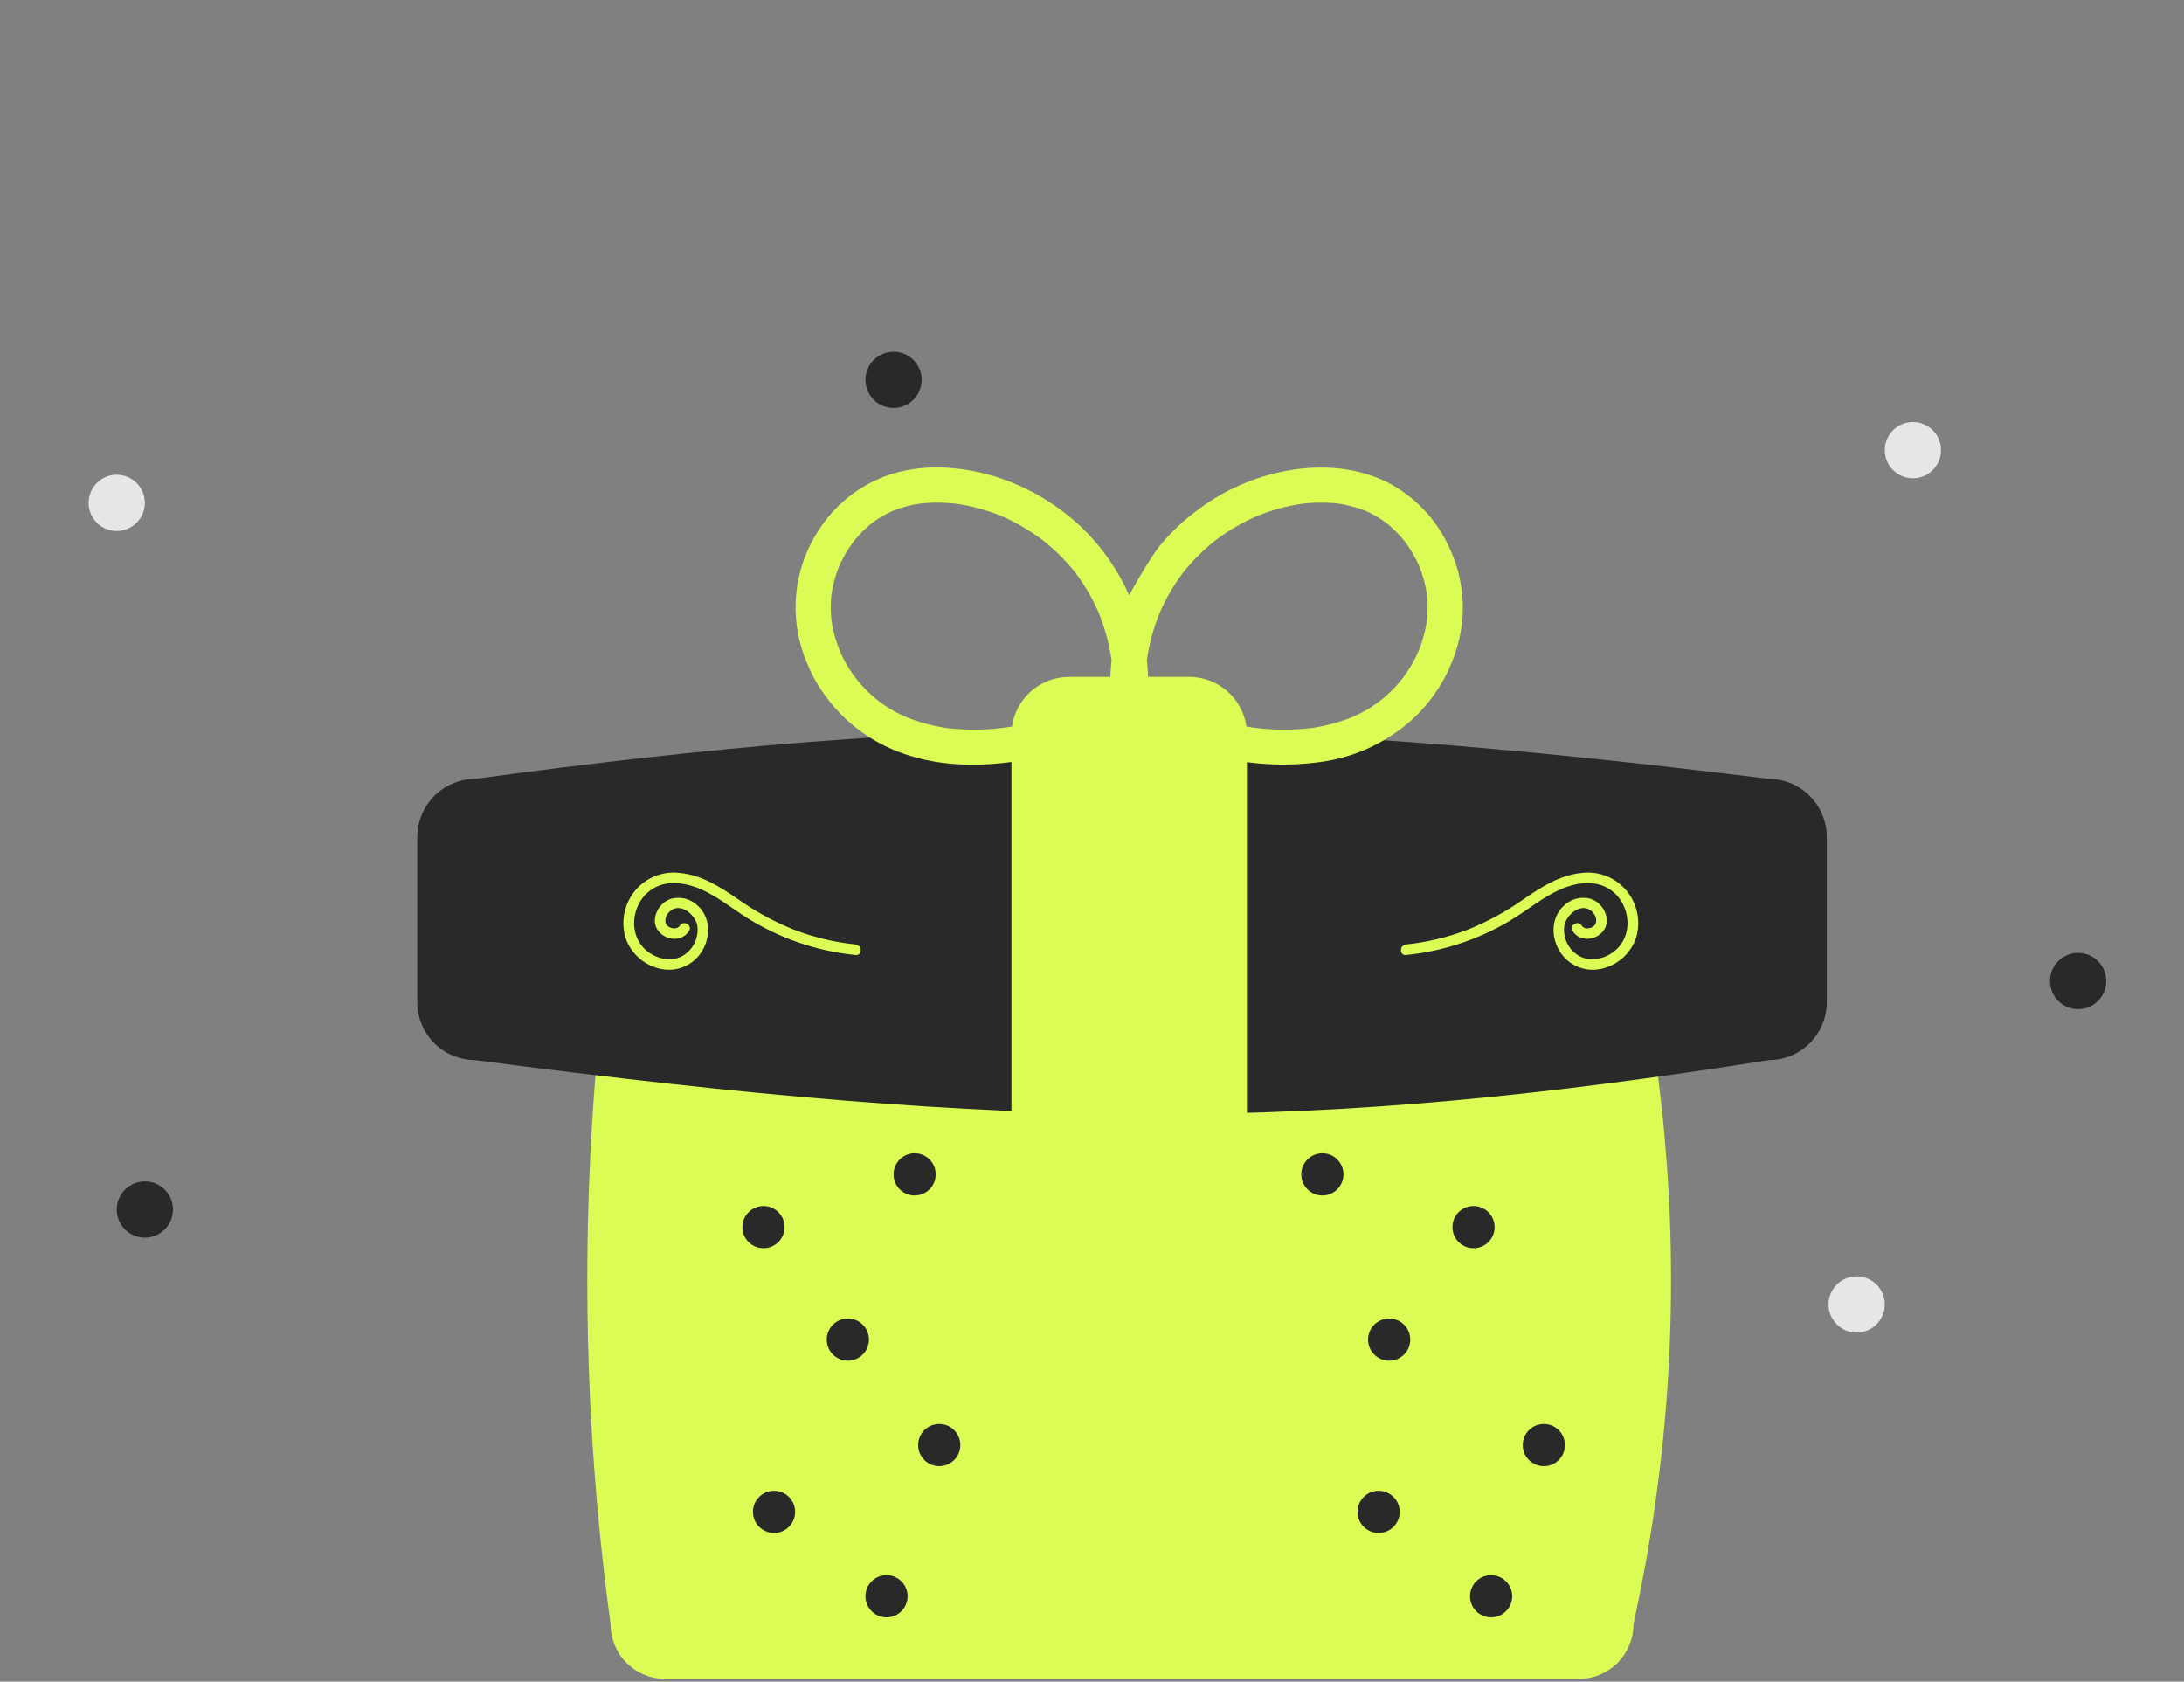 <svg width="504" height="388" viewBox="0 0 504 388" fill="none" xmlns="http://www.w3.org/2000/svg">
<rect x="0" y="0" width="504" height="388" fill="#808080" stroke="none"/>
<g clip-path="url(#clip0_67_83)">
<path d="M153.477 203.225C150.143 203.229 146.947 204.555 144.59 206.912C142.233 209.269 140.907 212.465 140.904 215.798C136.124 250.995 134.527 286.55 136.134 322.033C136.229 324.299 136.335 326.371 136.458 328.37C136.636 331.672 136.863 335.158 137.131 338.732C137.285 340.84 137.447 342.955 137.625 345.063C137.923 348.497 138.25 351.985 138.598 355.432C138.817 357.537 139.044 359.653 139.287 361.76C139.753 365.899 140.28 370.142 140.9 374.731C140.894 378.073 142.215 381.281 144.574 383.649C146.932 386.017 150.135 387.351 153.477 387.358H364.378C367.712 387.355 370.907 386.029 373.265 383.672C375.622 381.315 376.947 378.119 376.951 374.785L376.961 374.698C377.9 370.418 378.775 366.057 379.562 361.734C379.982 359.455 380.346 357.385 380.672 355.406C381.264 351.804 381.79 348.317 382.235 345.043C382.54 342.844 382.815 340.716 383.054 338.713C383.446 335.436 383.802 332.049 384.14 328.358C384.324 326.351 384.494 324.279 384.658 322.023V322.022C387.237 286.457 384.644 250.706 376.961 215.885L376.951 215.798C376.947 212.465 375.622 209.269 373.264 206.912C370.907 204.555 367.712 203.229 364.378 203.225L153.477 203.225Z" fill="#DBFC54"/>
<path d="M267.115 257.051C221.418 257.051 172.996 252.899 109.621 244.591H109.615C106.329 244.587 103.161 243.37 100.718 241.174C98.274 238.977 96.727 235.956 96.374 232.69C96.316 232.199 96.288 231.705 96.29 231.21V193.086C96.288 193.004 96.292 192.923 96.301 192.842C96.372 189.339 97.811 186.003 100.311 183.547C102.81 181.092 106.17 179.711 109.674 179.702C219.932 164.71 286.909 164.712 408.231 179.705H408.236C411.738 179.728 415.092 181.12 417.581 183.583C420.07 186.045 421.497 189.384 421.557 192.885C421.564 192.952 421.567 193.019 421.565 193.086V231.21C421.567 231.706 421.539 232.202 421.481 232.694C421.122 235.969 419.565 238.995 417.11 241.192C414.655 243.389 411.475 244.6 408.181 244.594C355.764 252.898 312.802 257.051 267.115 257.051Z" fill="#292929"/>
<path d="M274.446 283.53H246.719C243.19 283.526 239.807 282.122 237.312 279.627C234.816 277.132 233.413 273.749 233.409 270.22V169.489C233.413 165.96 234.816 162.576 237.312 160.081C239.807 157.586 243.19 156.182 246.719 156.178H274.446C277.975 156.182 281.358 157.586 283.853 160.081C286.349 162.576 287.752 165.96 287.756 169.489V270.22C287.752 273.749 286.349 277.132 283.853 279.627C281.358 282.123 277.975 283.526 274.446 283.53Z" fill="#DBFC54"/>
<path d="M337.394 136.903C337.193 135.015 336.84 133.146 336.337 131.314C335.794 129.479 335.107 127.69 334.282 125.964C331.324 119.617 326.335 114.437 320.104 111.243C312.37 107.435 303.523 107.124 295.208 108.958C288.218 110.524 281.654 113.597 275.975 117.962C273.031 120.181 270.341 122.718 267.954 125.528C265.49 128.484 260.907 136.606 260.577 137.358C257.985 131.475 254.267 126.156 249.632 121.702C244.244 116.588 237.813 112.701 230.78 110.309C227.041 109.049 223.16 108.26 219.226 107.96C215.063 107.614 210.871 107.98 206.831 109.041C199.574 111.074 193.297 115.662 189.158 121.96C185.214 127.814 183.277 134.789 183.639 141.838C183.838 145.397 184.606 148.901 185.912 152.217C186.612 154.013 187.442 155.755 188.396 157.429C189.383 159.083 190.487 160.664 191.699 162.161C196.454 167.997 202.859 172.262 210.077 174.399C217.783 176.781 225.958 176.859 233.882 175.74C242.019 174.592 249.852 171.958 257.516 169.073C258.538 168.688 259.556 168.292 260.576 167.9C267.389 170.521 274.26 173.049 281.392 174.654C289.416 176.591 297.743 176.925 305.897 175.636C313.496 174.389 320.562 170.938 326.217 165.711C331.449 160.786 335.111 154.427 336.744 147.43C337.55 143.982 337.77 140.424 337.394 136.903ZM231.765 167.904C227.367 168.468 222.917 168.494 218.513 167.982C215.356 167.524 212.264 166.701 209.297 165.529C202.305 162.617 196.731 157.083 193.769 150.112C192.884 147.914 192.254 145.622 191.89 143.281C191.657 141.198 191.657 139.096 191.888 137.013C192.233 134.821 192.825 132.676 193.651 130.617C194.544 128.614 195.653 126.715 196.959 124.953C198.225 123.377 199.656 121.94 201.226 120.667C202.716 119.565 204.318 118.626 206.007 117.866C208.022 117.078 210.119 116.517 212.259 116.193C215.157 115.872 218.082 115.895 220.975 116.261C224.417 116.793 227.786 117.721 231.014 119.029C234.448 120.519 237.693 122.411 240.682 124.665C243.447 126.856 245.953 129.354 248.152 132.113C250.33 135.009 252.155 138.153 253.592 141.479C254.987 144.95 255.968 148.573 256.512 152.274L256.519 152.328C256.306 154.188 256.2 156.058 256.2 157.929C256.202 158.65 256.233 159.37 256.269 160.09C255.927 160.42 255.641 160.804 255.424 161.227C249.774 163.444 243.982 165.281 238.087 166.726C235.998 167.208 233.89 167.601 231.765 167.904ZM329.279 143.281C328.916 145.623 328.285 147.915 327.4 150.113C324.452 157.093 318.874 162.632 311.872 165.529C308.906 166.701 305.813 167.524 302.656 167.982C298.244 168.495 293.786 168.468 289.38 167.901C281.554 166.782 274.005 164.312 266.62 161.555C266.316 161.442 266.015 161.322 265.711 161.208C265.505 160.791 265.232 160.411 264.902 160.083C265.033 157.471 264.951 154.853 264.66 152.254C265.205 148.56 266.185 144.944 267.578 141.479C269.014 138.153 270.84 135.009 273.017 132.113C275.216 129.355 277.723 126.856 280.488 124.665C283.476 122.411 286.721 120.519 290.155 119.029C293.383 117.721 296.752 116.793 300.195 116.261C303.087 115.895 306.013 115.872 308.911 116.193C311.05 116.517 313.147 117.078 315.163 117.866C316.852 118.626 318.454 119.565 319.943 120.667C321.514 121.94 322.945 123.377 324.211 124.953C325.516 126.715 326.625 128.614 327.519 130.617C328.345 132.676 328.936 134.821 329.281 137.013C329.513 139.096 329.512 141.198 329.279 143.281Z" fill="#DBFC54"/>
<path d="M176.189 287.991C178.877 287.991 181.056 285.812 181.056 283.125C181.056 280.437 178.877 278.258 176.189 278.258C173.501 278.258 171.322 280.437 171.322 283.125C171.322 285.812 173.501 287.991 176.189 287.991Z" fill="#292929"/>
<path d="M211.069 275.824C213.757 275.824 215.936 273.645 215.936 270.957C215.936 268.269 213.757 266.09 211.069 266.09C208.381 266.09 206.202 268.269 206.202 270.957C206.202 273.645 208.381 275.824 211.069 275.824Z" fill="#292929"/>
<path d="M195.657 313.949C198.345 313.949 200.524 311.77 200.524 309.082C200.524 306.394 198.345 304.215 195.657 304.215C192.969 304.215 190.79 306.394 190.79 309.082C190.79 311.77 192.969 313.949 195.657 313.949Z" fill="#292929"/>
<path d="M340.043 287.991C342.731 287.991 344.91 285.812 344.91 283.125C344.91 280.437 342.731 278.258 340.043 278.258C337.355 278.258 335.176 280.437 335.176 283.125C335.176 285.812 337.355 287.991 340.043 287.991Z" fill="#292929"/>
<path d="M305.163 275.824C307.851 275.824 310.03 273.645 310.03 270.957C310.03 268.269 307.851 266.09 305.163 266.09C302.476 266.09 300.297 268.269 300.297 270.957C300.297 273.645 302.476 275.824 305.163 275.824Z" fill="#292929"/>
<path d="M320.575 313.949C323.263 313.949 325.442 311.77 325.442 309.082C325.442 306.394 323.263 304.215 320.575 304.215C317.888 304.215 315.708 306.394 315.708 309.082C315.708 311.77 317.888 313.949 320.575 313.949Z" fill="#292929"/>
<path d="M344.099 373.163C346.787 373.163 348.966 370.984 348.966 368.296C348.966 365.608 346.787 363.429 344.099 363.429C341.411 363.429 339.232 365.608 339.232 368.296C339.232 370.984 341.411 373.163 344.099 373.163Z" fill="#292929"/>
<path d="M356.267 338.283C358.954 338.283 361.133 336.104 361.133 333.416C361.133 330.728 358.954 328.549 356.267 328.549C353.579 328.549 351.4 330.728 351.4 333.416C351.4 336.104 353.579 338.283 356.267 338.283Z" fill="#292929"/>
<path d="M318.142 353.695C320.83 353.695 323.009 351.516 323.009 348.828C323.009 346.14 320.83 343.961 318.142 343.961C315.454 343.961 313.275 346.14 313.275 348.828C313.275 351.516 315.454 353.695 318.142 353.695Z" fill="#292929"/>
<path d="M204.58 373.163C207.268 373.163 209.447 370.984 209.447 368.296C209.447 365.608 207.268 363.429 204.58 363.429C201.892 363.429 199.713 365.608 199.713 368.296C199.713 370.984 201.892 373.163 204.58 373.163Z" fill="#292929"/>
<path d="M216.747 338.283C219.435 338.283 221.614 336.104 221.614 333.416C221.614 330.728 219.435 328.549 216.747 328.549C214.059 328.549 211.88 330.728 211.88 333.416C211.88 336.104 214.059 338.283 216.747 338.283Z" fill="#292929"/>
<path d="M178.623 353.695C181.311 353.695 183.49 351.516 183.49 348.828C183.49 346.14 181.311 343.961 178.623 343.961C175.935 343.961 173.756 346.14 173.756 348.828C173.756 351.516 175.935 353.695 178.623 353.695Z" fill="#292929"/>
<path d="M206.202 94.124C209.786 94.124 212.691 91.219 212.691 87.635C212.691 84.051 209.786 81.146 206.202 81.146C202.618 81.146 199.713 84.051 199.713 87.635C199.713 91.219 202.618 94.124 206.202 94.124Z" fill="#292929"/>
<path d="M33.425 285.558C37.009 285.558 39.914 282.653 39.914 279.069C39.914 275.485 37.009 272.579 33.425 272.579C29.841 272.579 26.936 275.485 26.936 279.069C26.936 282.653 29.841 285.558 33.425 285.558Z" fill="#292929"/>
<path d="M479.563 232.833C483.147 232.833 486.052 229.927 486.052 226.343C486.052 222.759 483.147 219.854 479.563 219.854C475.979 219.854 473.073 222.759 473.073 226.343C473.073 229.927 475.979 232.833 479.563 232.833Z" fill="#292929"/>
<path d="M26.936 122.515C30.52 122.515 33.425 119.61 33.425 116.026C33.425 112.442 30.52 109.536 26.936 109.536C23.352 109.536 20.447 112.442 20.447 116.026C20.447 119.61 23.352 122.515 26.936 122.515Z" fill="#E6E6E6"/>
<path d="M428.46 307.459C432.044 307.459 434.949 304.554 434.949 300.97C434.949 297.386 432.044 294.481 428.46 294.481C424.876 294.481 421.97 297.386 421.97 300.97C421.97 304.554 424.876 307.459 428.46 307.459Z" fill="#E6E6E6"/>
<path d="M441.438 110.348C445.022 110.348 447.927 107.442 447.927 103.858C447.927 100.274 445.022 97.369 441.438 97.369C437.854 97.369 434.949 100.274 434.949 103.858C434.949 107.442 437.854 110.348 441.438 110.348Z" fill="#E6E6E6"/>
<path d="M156.905 213.556C156.345 214.444 154.984 214.315 154.221 213.76C153.16 212.99 153.504 211.507 154.234 210.63C156.554 207.845 160.392 210.786 160.91 213.552C161.102 214.901 160.894 216.277 160.312 217.508C159.73 218.74 158.799 219.774 157.635 220.482C154.987 222.051 151.549 221.264 149.272 219.386C144.524 215.469 145.817 207.627 151.091 204.793C154.457 202.985 158.712 203.779 162.028 205.294C165.76 206.999 168.97 209.613 172.422 211.791C179.995 216.532 188.562 219.457 197.454 220.339C199.01 220.498 198.999 218.063 197.454 217.905C192.526 217.396 187.689 216.231 183.07 214.442C178.5 212.59 174.163 210.209 170.146 207.348C166.082 204.563 161.836 201.856 156.806 201.396C154.777 201.159 152.72 201.464 150.847 202.279C148.973 203.094 147.349 204.391 146.139 206.038C145.062 207.511 144.342 209.214 144.034 211.013C143.726 212.811 143.838 214.657 144.362 216.404C144.995 218.232 146.1 219.859 147.565 221.121C149.03 222.383 150.804 223.234 152.705 223.587C154.536 223.933 156.428 223.699 158.119 222.918C159.81 222.137 161.215 220.847 162.138 219.229C163.989 216.028 163.929 211.727 161.133 209.073C160.331 208.258 159.328 207.671 158.225 207.371C157.122 207.071 155.96 207.069 154.856 207.365C153.839 207.709 152.944 208.341 152.281 209.185C151.618 210.029 151.215 211.048 151.122 212.118C150.852 216.274 156.752 218.352 159.007 214.785C159.846 213.457 157.741 212.235 156.905 213.556Z" fill="#DBFC54"/>
<path d="M365.005 213.556C365.566 214.444 366.926 214.315 367.69 213.76C368.75 212.99 368.407 211.507 367.677 210.63C365.356 207.845 361.519 210.786 361.001 213.552C360.808 214.901 361.016 216.277 361.598 217.508C362.18 218.74 363.111 219.774 364.276 220.482C366.923 222.051 370.362 221.264 372.638 219.386C377.387 215.469 376.094 207.627 370.82 204.793C367.454 202.985 363.198 203.779 359.883 205.294C356.15 206.999 352.941 209.613 349.489 211.791C341.915 216.532 333.348 219.457 324.457 220.339C322.9 220.498 322.911 218.063 324.457 217.905C329.384 217.396 334.221 216.231 338.84 214.442C343.41 212.59 347.748 210.209 351.765 207.348C355.829 204.563 360.075 201.856 365.104 201.396C367.134 201.159 369.19 201.464 371.064 202.279C372.938 203.094 374.562 204.391 375.772 206.038C376.848 207.511 377.569 209.214 377.877 211.013C378.185 212.811 378.072 214.657 377.548 216.404C376.916 218.232 375.811 219.859 374.346 221.121C372.88 222.383 371.107 223.234 369.205 223.587C367.375 223.933 365.482 223.699 363.792 222.918C362.101 222.137 360.696 220.847 359.773 219.229C357.922 216.028 357.982 211.727 360.778 209.073C361.579 208.258 362.583 207.67 363.686 207.371C364.788 207.071 365.951 207.069 367.055 207.365C368.072 207.709 368.966 208.341 369.629 209.185C370.293 210.029 370.695 211.048 370.789 212.118C371.058 216.273 365.159 218.352 362.904 214.785C362.065 213.457 364.17 212.235 365.005 213.556Z" fill="#DBFC54"/>
</g>
<defs>
<clipPath id="clip0_67_83">
<rect width="503.642" height="387.414" fill="white"/>
</clipPath>
</defs>
</svg>
